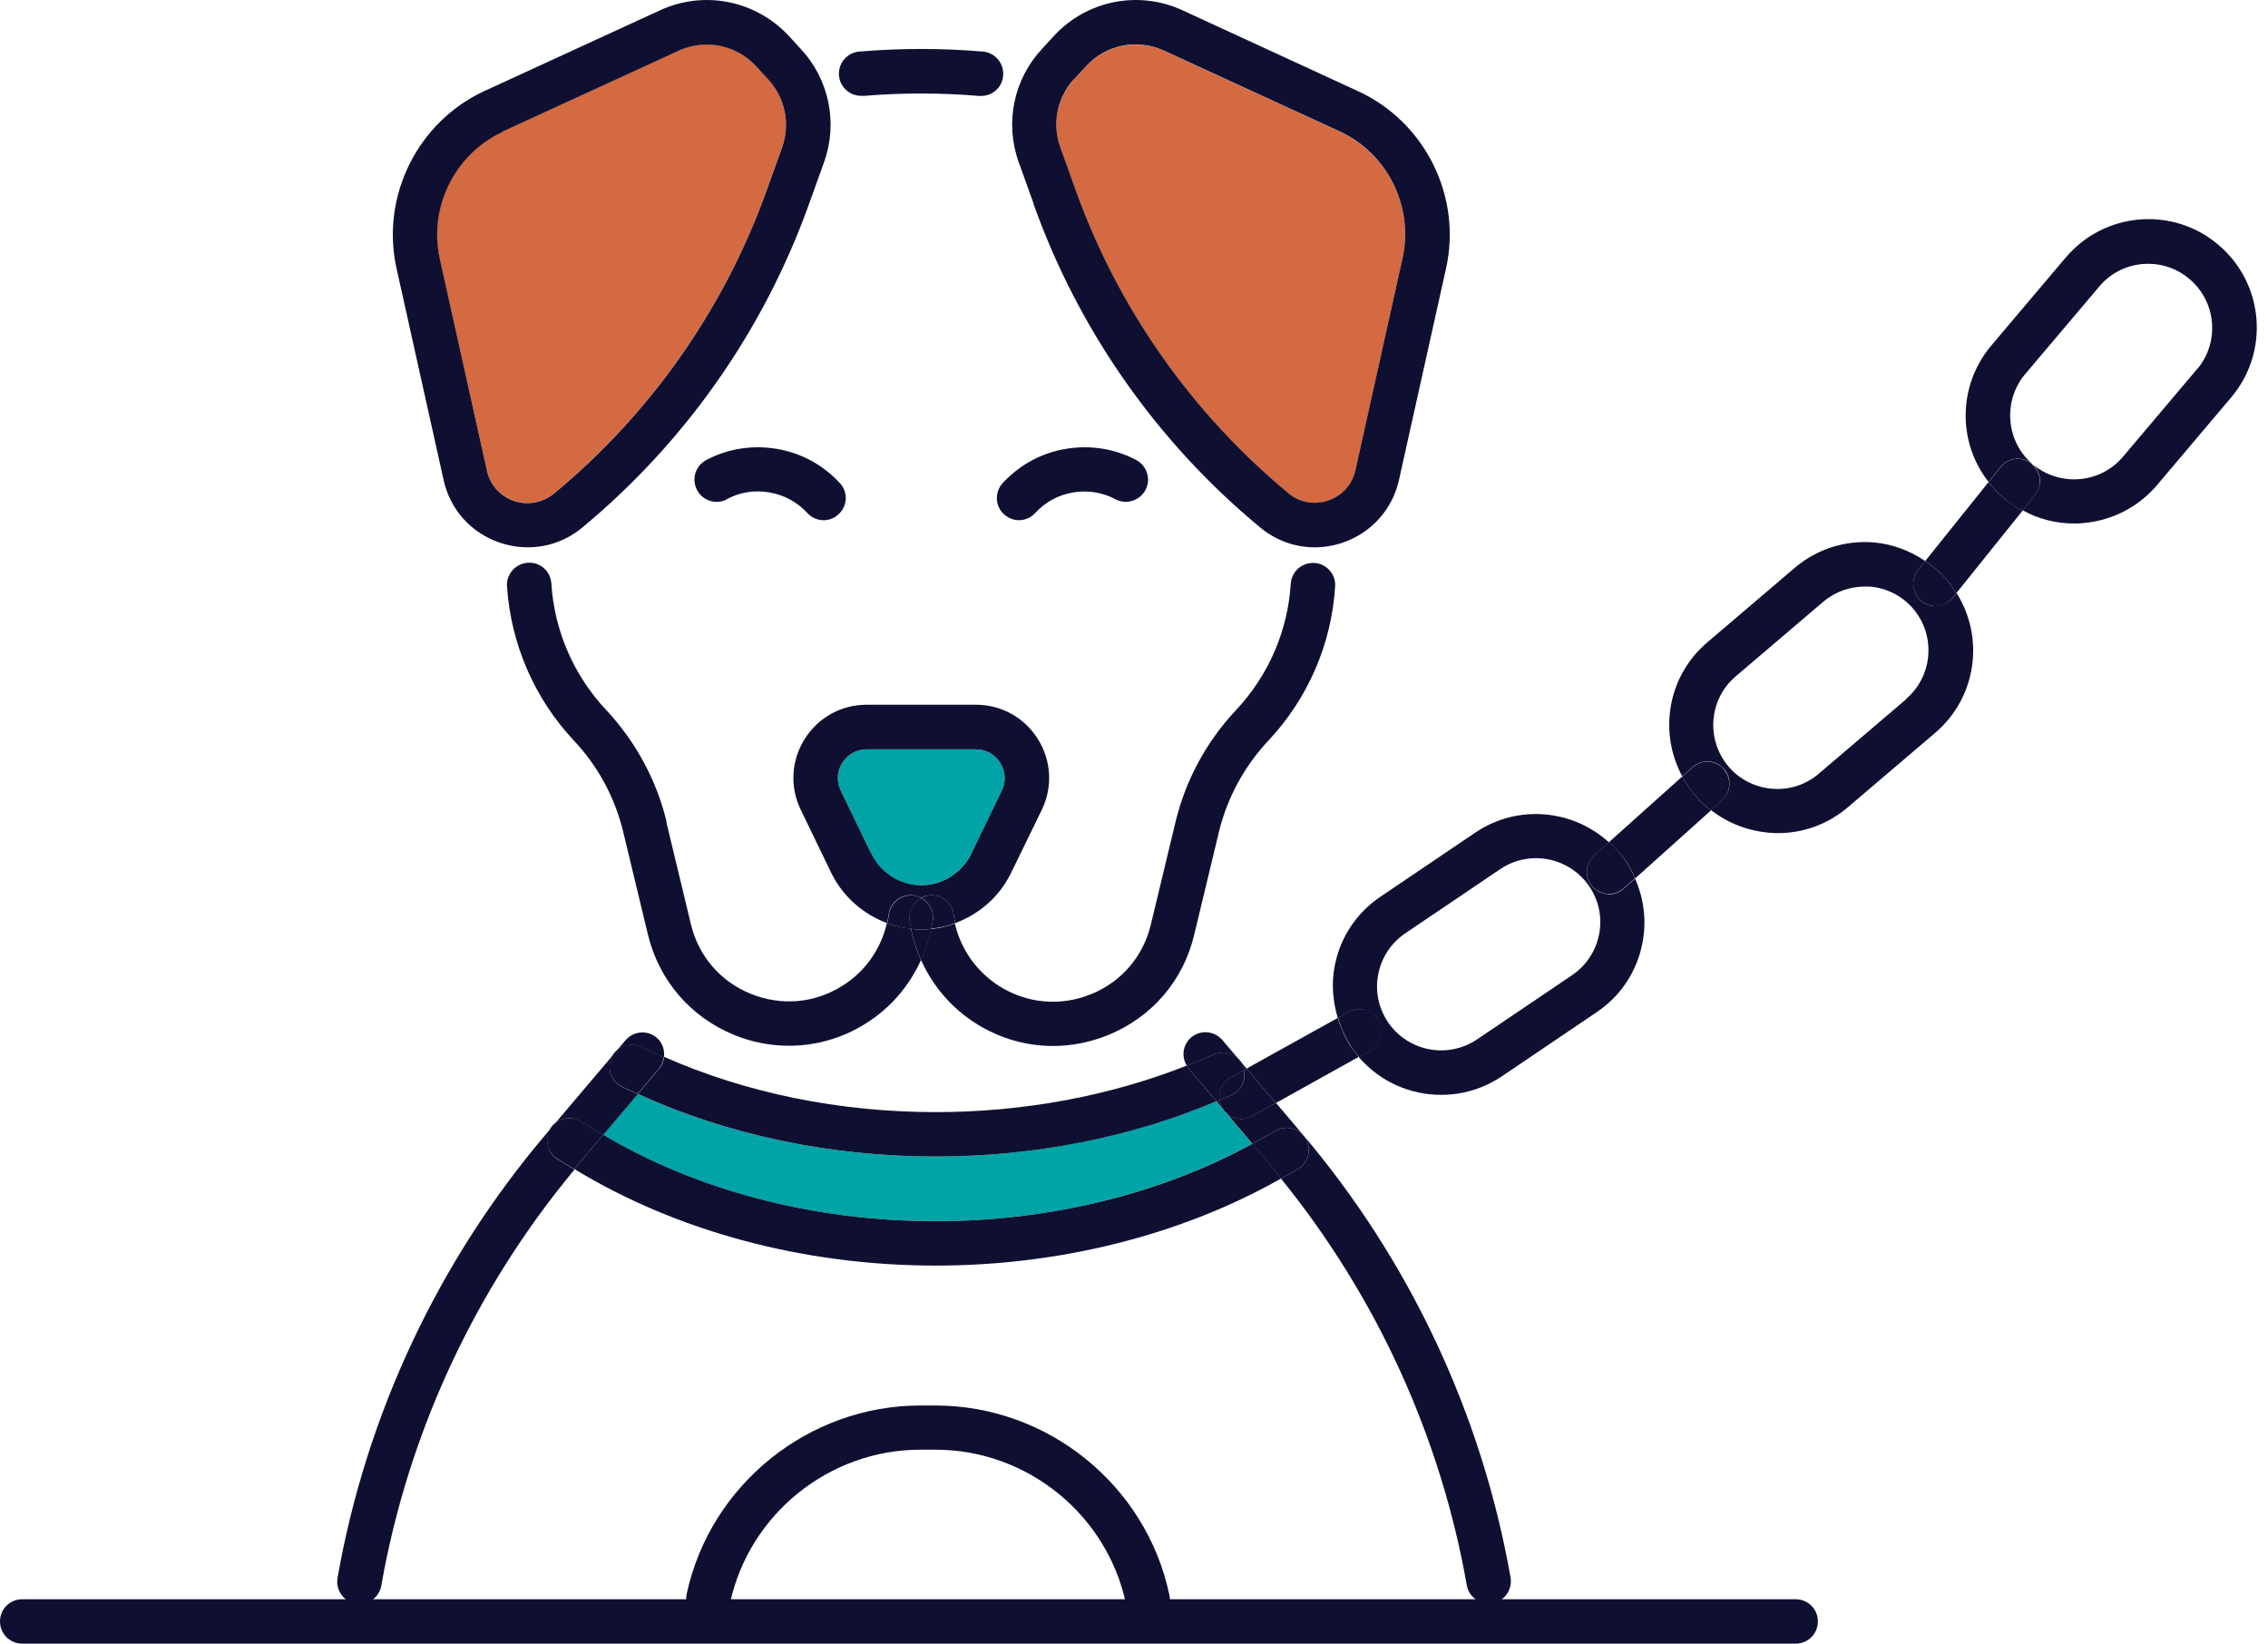<svg width="69" height="50" viewBox="0 0 69 50" fill="none" xmlns="http://www.w3.org/2000/svg">
<g clip-path="url(#clip0_38_620)">
<path d="M19.4 33.275L18.344 34.519C21.2 36.212 24.75 37.15 28.456 37.15C31.938 37.15 35.319 36.312 38.094 34.794L37 33.5C34.4 34.594 31.462 35.181 28.456 35.181C25.231 35.181 22.119 34.519 19.394 33.275H19.4Z" fill="#00A4A6"/>
<path d="M14.812 14.306C14.906 14.744 15.219 15.088 15.637 15.231C16.062 15.375 16.512 15.294 16.856 15.006C19.806 12.562 22.05 9.363 23.337 5.75L23.794 4.481C24.05 3.756 23.887 2.963 23.363 2.4L22.994 2C22.6 1.575 22.056 1.35 21.5 1.35C21.212 1.35 20.919 1.413 20.644 1.538L15.294 3.994C13.831 4.663 13.025 6.294 13.375 7.863L14.806 14.3L14.812 14.306Z" fill="#D46A42"/>
<path d="M29.544 25.981L30.475 24.056C30.613 23.775 30.594 23.469 30.431 23.206C30.269 22.944 29.994 22.794 29.688 22.794H26.369C26.062 22.794 25.788 22.944 25.625 23.206C25.462 23.469 25.444 23.781 25.581 24.056L26.512 25.981C26.794 26.556 27.387 26.931 28.025 26.931C28.663 26.931 29.262 26.556 29.538 25.981H29.544Z" fill="#00A4A6"/>
<path d="M32.712 5.75C34 9.363 36.244 12.562 39.194 15.006C39.538 15.287 39.994 15.375 40.413 15.231C40.831 15.088 41.144 14.744 41.237 14.306L42.669 7.869C43.019 6.3 42.212 4.675 40.75 4L35.406 1.544C34.6 1.175 33.663 1.363 33.056 2.006L32.688 2.406C32.163 2.969 32 3.763 32.256 4.487L32.712 5.756V5.75Z" fill="#D46A42"/>
<path d="M31.494 15.606C31.8 15.275 32.194 15.056 32.644 14.981C33.087 14.906 33.538 14.975 33.938 15.188C34.269 15.363 34.675 15.231 34.85 14.906C35.025 14.575 34.894 14.169 34.569 13.994C33.906 13.644 33.156 13.531 32.419 13.656C31.675 13.781 31.019 14.144 30.506 14.694C30.256 14.969 30.269 15.394 30.544 15.644C30.675 15.762 30.837 15.825 31 15.825C31.181 15.825 31.363 15.75 31.494 15.606Z" fill="#0F1031"/>
<path d="M22.119 15.181C22.519 14.969 22.962 14.9 23.413 14.981C23.856 15.056 24.256 15.275 24.562 15.606C24.694 15.75 24.875 15.825 25.056 15.825C25.219 15.825 25.381 15.769 25.512 15.644C25.788 15.394 25.806 14.963 25.55 14.694C25.038 14.144 24.381 13.781 23.637 13.656C22.894 13.531 22.15 13.644 21.488 13.994C21.156 14.169 21.031 14.575 21.206 14.906C21.381 15.238 21.788 15.363 22.119 15.188V15.181Z" fill="#0F1031"/>
<path d="M16.756 34.319C16.962 34.006 17.381 33.919 17.694 34.131C17.906 34.269 18.131 34.394 18.35 34.525L19.406 33.281C19.244 33.206 19.081 33.138 18.925 33.062C18.587 32.9 18.45 32.494 18.619 32.163C18.781 31.825 19.188 31.688 19.519 31.856C19.744 31.969 19.975 32.062 20.2 32.169C20.225 31.95 20.163 31.725 19.981 31.569C19.7 31.325 19.269 31.363 19.031 31.644L16.606 34.506C13.338 38.356 11.144 43.025 10.269 48C10.206 48.369 10.45 48.719 10.819 48.781C10.856 48.788 10.9 48.794 10.938 48.794C11.256 48.794 11.544 48.562 11.6 48.237C12.419 43.581 14.456 39.212 17.481 35.575C17.306 35.469 17.125 35.369 16.956 35.263C16.644 35.056 16.562 34.638 16.762 34.325L16.756 34.319Z" fill="#0F1031"/>
<path d="M37.812 32.413C37.831 32.456 37.831 32.506 37.844 32.55L37.925 32.506L37.188 31.637C36.944 31.356 36.519 31.319 36.237 31.562C35.981 31.781 35.938 32.144 36.106 32.419C36.381 32.312 36.65 32.2 36.919 32.081C37.263 31.925 37.656 32.081 37.812 32.419V32.413Z" fill="#0F1031"/>
<path d="M37.769 34.038C37.531 34.038 37.3 33.913 37.181 33.688C37.138 33.612 37.119 33.538 37.106 33.456C37.075 33.469 37.038 33.487 37.006 33.5L38.1 34.794C38.331 34.669 38.569 34.544 38.794 34.406C39.112 34.212 39.525 34.312 39.719 34.631C39.913 34.95 39.812 35.362 39.494 35.556C39.325 35.663 39.144 35.75 38.969 35.85C41.869 39.425 43.825 43.688 44.625 48.225C44.681 48.55 44.969 48.781 45.288 48.781C45.325 48.781 45.362 48.781 45.406 48.769C45.775 48.706 46.019 48.356 45.956 47.987C45.081 43.013 42.888 38.344 39.619 34.494L38.819 33.55L38.1 33.95C37.994 34.006 37.881 34.038 37.775 34.038H37.769Z" fill="#0F1031"/>
<path d="M38.1 34.794C35.331 36.312 31.944 37.15 28.462 37.15C24.756 37.15 21.2 36.212 18.35 34.519L17.631 35.369C17.575 35.431 17.531 35.5 17.475 35.562C20.569 37.45 24.438 38.5 28.469 38.5C32.269 38.5 35.969 37.556 38.975 35.85C38.844 35.688 38.725 35.525 38.594 35.369L38.106 34.794H38.1Z" fill="#0F1031"/>
<path d="M18.35 34.519C18.131 34.388 17.906 34.263 17.694 34.125C17.381 33.919 16.962 34.006 16.756 34.312C16.55 34.625 16.637 35.044 16.95 35.25C17.119 35.362 17.3 35.456 17.475 35.562C17.531 35.5 17.575 35.431 17.631 35.369L18.35 34.519Z" fill="#0F1031"/>
<path d="M39.719 34.631C39.525 34.312 39.106 34.212 38.794 34.406C38.569 34.544 38.337 34.669 38.1 34.794L38.587 35.369C38.719 35.525 38.844 35.694 38.969 35.85C39.144 35.75 39.325 35.663 39.494 35.556C39.812 35.362 39.913 34.944 39.719 34.631Z" fill="#0F1031"/>
<path d="M19.4 33.275C22.119 34.519 25.238 35.181 28.462 35.181C31.469 35.181 34.406 34.6 37.006 33.5L36.163 32.506C36.163 32.506 36.131 32.444 36.112 32.413C33.775 33.337 31.15 33.831 28.469 33.831C25.531 33.831 22.694 33.25 20.206 32.15C20.188 32.275 20.15 32.4 20.062 32.5L19.413 33.269L19.4 33.275Z" fill="#0F1031"/>
<path d="M18.613 32.156C18.45 32.494 18.587 32.894 18.919 33.056C19.075 33.131 19.244 33.2 19.4 33.275L20.05 32.506C20.137 32.4 20.175 32.281 20.194 32.156C19.962 32.056 19.731 31.956 19.512 31.844C19.181 31.681 18.775 31.819 18.613 32.15V32.156Z" fill="#0F1031"/>
<path d="M37.006 33.506C37.038 33.494 37.075 33.475 37.106 33.462C37.069 33.194 37.188 32.919 37.444 32.775L37.85 32.55C37.837 32.506 37.837 32.456 37.819 32.413C37.663 32.075 37.269 31.925 36.925 32.075C36.656 32.194 36.388 32.306 36.112 32.413C36.131 32.444 36.138 32.475 36.163 32.506L37.006 33.5V33.506Z" fill="#0F1031"/>
<path d="M20.281 25C19.975 23.731 19.337 22.556 18.444 21.6C17.456 20.55 16.863 19.188 16.775 17.75C16.75 17.375 16.438 17.094 16.056 17.119C15.688 17.144 15.4 17.462 15.425 17.831C15.537 19.581 16.256 21.244 17.456 22.525C18.194 23.306 18.712 24.269 18.962 25.312L19.712 28.431C20.05 29.825 21.006 30.938 22.331 31.481C22.875 31.706 23.444 31.812 24.006 31.812C24.819 31.812 25.619 31.587 26.337 31.137C27.087 30.669 27.663 29.994 28.019 29.206C27.881 28.9 27.781 28.581 27.712 28.25C27.462 28.225 27.212 28.169 26.981 28.081C26.8 28.875 26.319 29.562 25.619 29.994C24.775 30.525 23.762 30.606 22.837 30.231C21.913 29.856 21.25 29.081 21.019 28.113L20.269 24.994L20.281 25Z" fill="#0F1031"/>
<path d="M26.256 2.919C27.431 2.819 28.619 2.819 29.794 2.919C29.812 2.919 29.831 2.919 29.85 2.919C30.194 2.919 30.494 2.656 30.519 2.3C30.55 1.931 30.275 1.6 29.906 1.569C28.656 1.463 27.387 1.463 26.137 1.569C25.769 1.6 25.494 1.925 25.525 2.3C25.556 2.669 25.887 2.944 26.256 2.913V2.919Z" fill="#0F1031"/>
<path d="M28.025 29.212C28.381 30 28.956 30.675 29.706 31.144C30.425 31.594 31.225 31.819 32.038 31.819C32.6 31.819 33.169 31.706 33.712 31.488C35.044 30.944 36 29.831 36.331 28.438L37.081 25.319C37.331 24.275 37.856 23.312 38.587 22.531C39.788 21.256 40.513 19.587 40.619 17.837C40.644 17.469 40.356 17.144 39.987 17.125C39.606 17.106 39.294 17.387 39.269 17.756C39.181 19.194 38.587 20.556 37.6 21.606C36.706 22.556 36.069 23.731 35.763 25.006L35.013 28.125C34.781 29.094 34.119 29.869 33.194 30.244C32.269 30.619 31.256 30.531 30.413 30.006C29.719 29.569 29.231 28.881 29.05 28.094C28.812 28.181 28.569 28.238 28.319 28.262C28.256 28.594 28.15 28.913 28.012 29.219L28.025 29.212Z" fill="#0F1031"/>
<path d="M28.025 28.281C27.925 28.281 27.825 28.269 27.719 28.256C27.781 28.587 27.887 28.906 28.025 29.212C28.163 28.906 28.262 28.587 28.331 28.256C28.231 28.269 28.131 28.281 28.025 28.281Z" fill="#0F1031"/>
<path d="M27.8 27.238C27.881 27.25 27.956 27.281 28.025 27.312C28.094 27.275 28.169 27.244 28.25 27.238C28.625 27.188 28.962 27.444 29.012 27.812C29.025 27.906 29.044 27.994 29.062 28.081C29.788 27.812 30.406 27.281 30.756 26.562L31.694 24.637C32.031 23.944 31.988 23.137 31.575 22.481C31.163 21.825 30.462 21.438 29.688 21.438H26.369C25.594 21.438 24.894 21.825 24.481 22.481C24.069 23.137 24.025 23.944 24.363 24.637L25.294 26.562C25.644 27.275 26.262 27.812 26.988 28.081C27.006 27.994 27.025 27.9 27.038 27.812C27.087 27.444 27.419 27.188 27.8 27.238ZM26.512 25.981L25.581 24.056C25.444 23.775 25.462 23.469 25.625 23.206C25.788 22.944 26.062 22.794 26.369 22.794H29.688C29.994 22.794 30.269 22.944 30.431 23.206C30.594 23.469 30.613 23.781 30.475 24.056L29.544 25.981C29.262 26.556 28.669 26.931 28.031 26.931C27.394 26.931 26.794 26.556 26.519 25.981H26.512Z" fill="#0F1031"/>
<path d="M27.675 28C27.637 27.712 27.788 27.45 28.031 27.319C27.962 27.281 27.887 27.25 27.806 27.244C27.431 27.194 27.094 27.45 27.044 27.819C27.031 27.913 27.012 28 26.994 28.087C27.231 28.175 27.475 28.231 27.725 28.256C27.706 28.169 27.688 28.087 27.675 28Z" fill="#0F1031"/>
<path d="M28.25 27.238C28.169 27.25 28.094 27.281 28.025 27.312C28.269 27.444 28.419 27.706 28.381 27.994C28.369 28.081 28.35 28.169 28.331 28.25C28.581 28.225 28.831 28.169 29.062 28.081C29.044 27.994 29.025 27.9 29.012 27.812C28.962 27.444 28.631 27.188 28.25 27.238Z" fill="#0F1031"/>
<path d="M28.331 28.256C28.35 28.169 28.369 28.087 28.381 28C28.419 27.712 28.269 27.45 28.025 27.319C27.781 27.45 27.631 27.712 27.669 28C27.681 28.087 27.7 28.175 27.719 28.256C27.819 28.269 27.919 28.281 28.025 28.281C28.131 28.281 28.225 28.269 28.331 28.256Z" fill="#0F1031"/>
<path d="M31.444 6.206C32.812 10.044 35.2 13.45 38.337 16.044C38.819 16.444 39.4 16.65 40 16.65C40.288 16.65 40.575 16.6 40.856 16.506C41.725 16.206 42.362 15.494 42.562 14.6L43.994 8.162C44.481 5.975 43.356 3.712 41.319 2.775L35.975 0.313C34.644 -0.3 33.075 0.006 32.075 1.081L31.706 1.481C30.837 2.413 30.562 3.737 30.994 4.938L31.45 6.206H31.444ZM32.688 2.4L33.056 2C33.656 1.356 34.6 1.169 35.406 1.538L40.75 3.994C42.212 4.662 43.019 6.294 42.669 7.862L41.237 14.3C41.144 14.738 40.831 15.081 40.413 15.225C39.987 15.369 39.531 15.287 39.194 15C36.244 12.556 34 9.356 32.712 5.744L32.256 4.475C32 3.75 32.163 2.956 32.688 2.394V2.4Z" fill="#0F1031"/>
<path d="M13.494 14.6C13.694 15.5 14.331 16.212 15.2 16.506C15.481 16.6 15.769 16.65 16.056 16.65C16.656 16.65 17.244 16.444 17.719 16.044C20.856 13.444 23.238 10.044 24.613 6.206L25.069 4.938C25.5 3.737 25.225 2.413 24.356 1.481L23.988 1.081C22.975 0.006 21.413 -0.3 20.081 0.313L14.738 2.769C12.706 3.706 11.581 5.969 12.062 8.156L13.494 14.594V14.6ZM15.294 4L20.644 1.544C20.919 1.419 21.212 1.356 21.5 1.356C22.056 1.356 22.6 1.581 22.994 2.006L23.363 2.406C23.887 2.969 24.05 3.763 23.794 4.487L23.337 5.756C22.05 9.369 19.806 12.569 16.856 15.012C16.512 15.294 16.056 15.381 15.637 15.238C15.219 15.094 14.906 14.75 14.812 14.312L13.381 7.875C13.031 6.306 13.838 4.681 15.3 4.006L15.294 4Z" fill="#0F1031"/>
<path d="M40.706 30.962L37.925 32.506L38.812 33.556L41.337 32.15C41.256 32.056 41.181 31.956 41.106 31.85C40.919 31.575 40.794 31.269 40.694 30.956L40.706 30.962Z" fill="#0F1031"/>
<path d="M37.844 32.55C37.913 32.856 37.769 33.169 37.475 33.306C37.356 33.362 37.225 33.406 37.106 33.462C37.119 33.544 37.138 33.619 37.181 33.694C37.306 33.919 37.538 34.044 37.769 34.044C37.881 34.044 37.994 34.019 38.094 33.956L38.812 33.556L37.925 32.506L37.844 32.55Z" fill="#0F1031"/>
<path d="M37.106 33.462C37.231 33.413 37.356 33.362 37.475 33.306C37.769 33.175 37.906 32.856 37.844 32.55L37.438 32.775C37.188 32.913 37.062 33.194 37.1 33.462H37.106Z" fill="#0F1031"/>
<path d="M48.95 27.2C48.763 27.2 48.581 27.125 48.45 26.975C48.2 26.7 48.225 26.269 48.5 26.025L48.95 25.625C47.85 24.625 46.175 24.456 44.888 25.325L41.994 27.281C41.263 27.775 40.769 28.525 40.606 29.387C40.5 29.925 40.55 30.462 40.7 30.969L41.025 30.788C41.35 30.606 41.763 30.725 41.944 31.05C42.125 31.375 42.006 31.788 41.681 31.969L41.337 32.156C41.981 32.906 42.9 33.306 43.844 33.306C44.481 33.306 45.119 33.125 45.688 32.744L48.581 30.788C49.312 30.294 49.806 29.544 49.969 28.681C50.1 28.012 50.013 27.337 49.744 26.725L49.4 27.031C49.269 27.144 49.112 27.206 48.95 27.206V27.2ZM48.65 28.419C48.55 28.931 48.263 29.369 47.831 29.663L44.938 31.619C44.044 32.219 42.837 31.988 42.231 31.1C41.938 30.669 41.831 30.15 41.931 29.637C42.031 29.125 42.319 28.688 42.75 28.394L45.644 26.438C45.975 26.212 46.356 26.106 46.731 26.106C47.356 26.106 47.969 26.406 48.35 26.962C48.644 27.394 48.75 27.913 48.65 28.425V28.419Z" fill="#0F1031"/>
<path d="M41.95 31.044C41.769 30.719 41.362 30.6 41.031 30.781L40.706 30.962C40.8 31.275 40.931 31.575 41.119 31.856C41.188 31.962 41.269 32.062 41.35 32.156L41.694 31.969C42.019 31.788 42.138 31.375 41.956 31.05L41.95 31.044Z" fill="#0F1031"/>
<path d="M58.881 18.438C58.731 18.438 58.581 18.387 58.462 18.288C58.175 18.056 58.125 17.631 58.356 17.337L58.575 17.069C58.106 16.75 57.575 16.55 57 16.5C56.125 16.431 55.269 16.706 54.6 17.275L51.938 19.544C50.731 20.569 50.456 22.281 51.181 23.619L51.494 23.337C51.769 23.087 52.2 23.113 52.444 23.387C52.694 23.663 52.669 24.094 52.394 24.337L52.056 24.644C52.562 25.038 53.169 25.275 53.819 25.331C53.906 25.337 54 25.344 54.087 25.344C54.869 25.344 55.619 25.069 56.219 24.556L58.881 22.288C60.138 21.212 60.381 19.4 59.525 18.038L59.419 18.175C59.288 18.344 59.087 18.425 58.894 18.425L58.881 18.438ZM57.994 21.269L55.331 23.538C54.938 23.875 54.431 24.038 53.913 23.994C53.394 23.95 52.925 23.712 52.587 23.319C51.894 22.5 51.987 21.269 52.806 20.575L55.469 18.306C55.825 18.006 56.269 17.844 56.725 17.844C56.775 17.844 56.831 17.844 56.881 17.844C57.4 17.887 57.869 18.125 58.206 18.519C58.9 19.337 58.806 20.569 57.987 21.262L57.994 21.269Z" fill="#0F1031"/>
<path d="M62.837 7.844L60.581 10.512C60.013 11.188 59.744 12.037 59.812 12.912C59.869 13.562 60.106 14.162 60.5 14.662L60.862 14.206C61.094 13.919 61.519 13.869 61.812 14.1C62.1 14.331 62.15 14.756 61.919 15.05L61.538 15.525C62.013 15.787 62.544 15.925 63.1 15.925C63.194 15.925 63.288 15.925 63.381 15.912C64.256 15.838 65.056 15.425 65.625 14.756L67.881 12.088C69.056 10.7 68.881 8.619 67.487 7.444C66.1 6.269 64.019 6.444 62.844 7.838L62.837 7.844ZM66.844 11.225L64.588 13.894C64.25 14.294 63.781 14.531 63.263 14.575C62.75 14.619 62.237 14.456 61.844 14.125C61.444 13.787 61.206 13.319 61.163 12.8C61.119 12.281 61.281 11.775 61.612 11.381L63.869 8.713C64.206 8.312 64.675 8.075 65.194 8.031C65.25 8.031 65.306 8.025 65.362 8.025C65.819 8.025 66.263 8.188 66.612 8.488C67.431 9.181 67.537 10.412 66.844 11.231V11.225Z" fill="#0F1031"/>
<path d="M51.175 23.625L48.95 25.619C49.138 25.794 49.319 25.981 49.469 26.2C49.581 26.363 49.669 26.538 49.75 26.719L52.05 24.656C51.875 24.519 51.712 24.369 51.569 24.194C51.419 24.012 51.288 23.825 51.181 23.625H51.175Z" fill="#0F1031"/>
<path d="M48.95 25.619L48.5 26.019C48.225 26.269 48.2 26.694 48.45 26.969C48.581 27.119 48.769 27.194 48.95 27.194C49.112 27.194 49.269 27.137 49.4 27.019L49.744 26.712C49.663 26.538 49.575 26.363 49.462 26.194C49.312 25.975 49.138 25.781 48.944 25.613L48.95 25.619Z" fill="#0F1031"/>
<path d="M52.444 23.394C52.194 23.119 51.769 23.094 51.494 23.344L51.181 23.625C51.288 23.825 51.419 24.012 51.569 24.194C51.712 24.369 51.881 24.519 52.05 24.656L52.388 24.35C52.663 24.1 52.688 23.675 52.438 23.4L52.444 23.394Z" fill="#0F1031"/>
<path d="M60.5 14.662L58.569 17.069C58.812 17.231 59.044 17.419 59.237 17.65C59.344 17.775 59.425 17.913 59.513 18.05L61.531 15.537C61.337 15.431 61.144 15.306 60.969 15.162C60.794 15.012 60.638 14.85 60.5 14.669V14.662Z" fill="#0F1031"/>
<path d="M58.575 17.069L58.356 17.337C58.125 17.625 58.169 18.05 58.462 18.288C58.587 18.387 58.737 18.438 58.881 18.438C59.081 18.438 59.275 18.35 59.406 18.188L59.513 18.05C59.425 17.913 59.344 17.781 59.237 17.65C59.044 17.419 58.812 17.231 58.569 17.069H58.575Z" fill="#0F1031"/>
<path d="M61.812 14.106C61.519 13.875 61.094 13.919 60.862 14.213L60.5 14.669C60.638 14.844 60.794 15.012 60.969 15.162C61.144 15.312 61.331 15.431 61.531 15.537L61.913 15.062C62.144 14.775 62.1 14.35 61.806 14.113L61.812 14.106Z" fill="#0F1031"/>
<path d="M28.462 42.756H28C24.6 42.756 21.613 45.163 20.894 48.475C20.812 48.837 21.044 49.2 21.413 49.275C21.775 49.356 22.137 49.125 22.212 48.756C22.8 46.056 25.231 44.1 28 44.1H28.462C31.244 44.1 33.681 46.069 34.256 48.788C34.325 49.106 34.606 49.325 34.919 49.325C34.962 49.325 35.013 49.325 35.056 49.312C35.419 49.237 35.656 48.875 35.575 48.513C34.869 45.175 31.875 42.756 28.462 42.756Z" fill="#0F1031"/>
<path d="M54.631 50H0.675C0.3 50 0 49.7 0 49.325C0 48.95 0.3 48.65 0.675 48.65H54.631C55.006 48.65 55.306 48.95 55.306 49.325C55.306 49.7 55.006 50 54.631 50Z" fill="#0F1031"/>
</g>
<defs>
<clipPath id="clip0_38_620">
<rect width="68.65" height="50" fill="white"/>
</clipPath>
</defs>
</svg>
